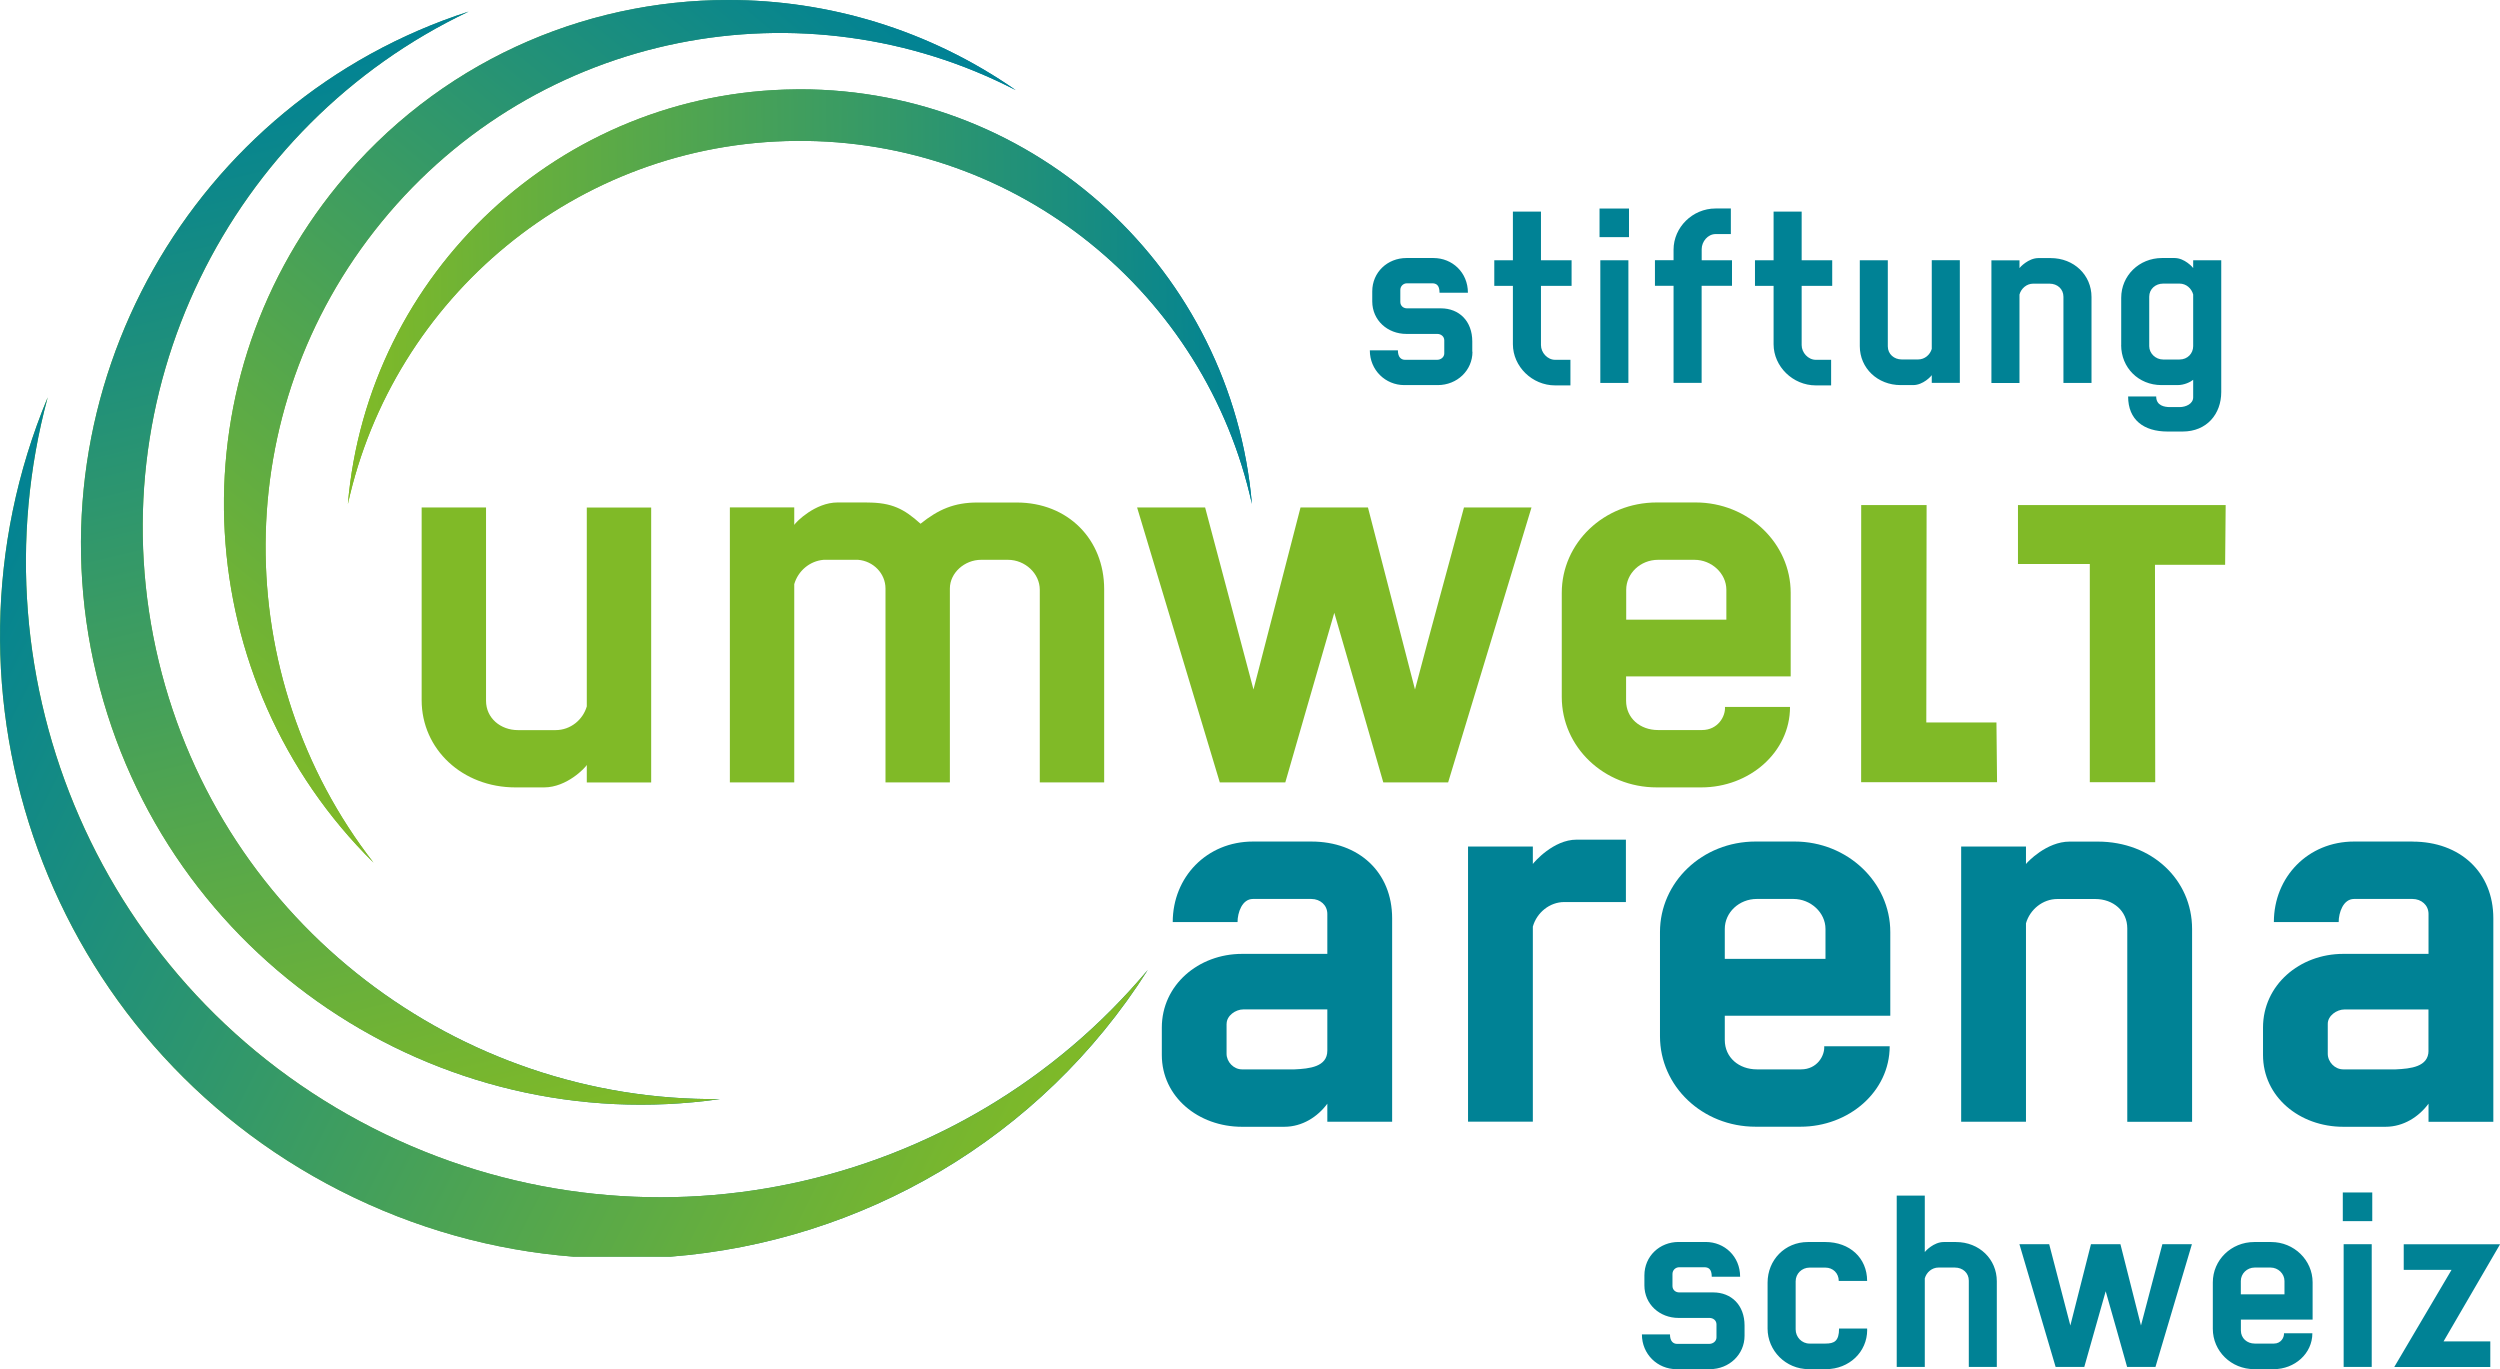 <?xml version="1.0" encoding="UTF-8"?>
<svg id="Ebene_2" data-name="Ebene 2" xmlns="http://www.w3.org/2000/svg" xmlns:xlink="http://www.w3.org/1999/xlink" viewBox="0 0 412.37 225.84">
  <defs>
    <style>
      .cls-1 {
        fill: url(#Unbenannter_Verlauf_12-3);
      }

      .cls-2 {
        fill: url(#Unbenannter_Verlauf_12-10);
      }

      .cls-3 {
        fill: url(#Unbenannter_Verlauf_12);
      }

      .cls-4 {
        fill: url(#Unbenannter_Verlauf_12-9);
      }

      .cls-5 {
        fill: url(#Unbenannter_Verlauf_12-5);
      }

      .cls-6 {
        fill: url(#Unbenannter_Verlauf_12-4);
      }

      .cls-7 {
        clip-path: url(#clippath-1);
      }

      .cls-8 {
        clip-path: url(#clippath-3);
      }

      .cls-9 {
        fill: url(#Unbenannter_Verlauf_12-8);
      }

      .cls-10 {
        fill: url(#Unbenannter_Verlauf_12-6);
      }

      .cls-11 {
        fill: url(#Unbenannter_Verlauf_12-11);
      }

      .cls-12 {
        clip-path: url(#clippath-2);
      }

      .cls-13 {
        fill: #008295;
      }

      .cls-14 {
        fill: url(#Unbenannter_Verlauf_12-2);
      }

      .cls-15 {
        clip-path: url(#clippath);
      }

      .cls-16 {
        fill: #80ba27;
      }

      .cls-17 {
        fill: url(#Unbenannter_Verlauf_12-7);
      }
    </style>
    <linearGradient id="Unbenannter_Verlauf_12" data-name="Unbenannter Verlauf 12" x1="17.18" y1="136.41" x2="175.35" y2="136.41" gradientUnits="userSpaceOnUse">
      <stop offset="0" stop-color="#80ba27"/>
      <stop offset="1" stop-color="#008295"/>
    </linearGradient>
    <clipPath id="clippath">
      <path class="cls-3" d="M56.07,196.39c12.37,6.3,25.42,9.86,38.45,10.89h16.15c31.37-2.48,60.93-19.33,78.66-47.3-30.63,36.63-83.5,48.67-127.85,26.08C16.57,163.18-4.76,112.35,7.87,65.54c-20.42,49.05.06,106.32,48.2,130.85"/>
    </clipPath>
    <linearGradient id="Unbenannter_Verlauf_12-2" data-name="Unbenannter Verlauf 12" x1="-22.58" y1="-2829.52" x2="-20.02" y2="-2829.52" gradientTransform="translate(-225878.7 -1565.77) rotate(-90) scale(79.86 -79.86)" xlink:href="#Unbenannter_Verlauf_12"/>
    <linearGradient id="Unbenannter_Verlauf_12-3" data-name="Unbenannter Verlauf 12" x1="16.64" y1="92.06" x2="110.11" y2="92.06" xlink:href="#Unbenannter_Verlauf_12"/>
    <linearGradient id="Unbenannter_Verlauf_12-4" data-name="Unbenannter Verlauf 12" x1="16.64" y1="92.06" x2="110.11" y2="92.06" xlink:href="#Unbenannter_Verlauf_12"/>
    <clipPath id="clippath-1">
      <path class="cls-6" d="M15.93,111.37c11.22,46.75,56.15,76.58,102.81,69.92-42.97.45-82.11-28.69-92.57-72.25C15.57,64.93,37.89,20.62,77.3,1.91,31.8,16.61,4.57,64.09,15.93,111.37"/>
    </clipPath>
    <linearGradient id="Unbenannter_Verlauf_12-5" data-name="Unbenannter Verlauf 12" x1="-46.07" y1="-2853.97" x2="-43.51" y2="-2853.97" gradientTransform="translate(-205068.54 -3118.87) rotate(-90) scale(71.88 -71.88)" xlink:href="#Unbenannter_Verlauf_12"/>
    <linearGradient id="Unbenannter_Verlauf_12-6" data-name="Unbenannter Verlauf 12" x1="50.51" y1="71.14" x2="158.34" y2="71.14" xlink:href="#Unbenannter_Verlauf_12"/>
    <linearGradient id="Unbenannter_Verlauf_12-7" data-name="Unbenannter Verlauf 12" x1="50.51" y1="71.14" x2="158.34" y2="71.14" xlink:href="#Unbenannter_Verlauf_12"/>
    <clipPath id="clippath-2">
      <path class="cls-17" d="M55.7,30.54c-27.38,33.51-24.27,81.94,5.91,111.75-23.73-30.54-24.18-74.46,1.33-105.68C88.78,4.98,132.68-3.17,167.55,14.87,153.2,4.88,136.62,0,120.13,0c-24.1,0-47.99,10.42-64.43,30.54"/>
    </clipPath>
    <linearGradient id="Unbenannter_Verlauf_12-8" data-name="Unbenannter Verlauf 12" x1="-40.72" y1="-2893.48" x2="-38.16" y2="-2893.48" gradientTransform="translate(2652.56 -187112.79) scale(64.69 -64.69)" xlink:href="#Unbenannter_Verlauf_12"/>
    <linearGradient id="Unbenannter_Verlauf_12-9" data-name="Unbenannter Verlauf 12" x1="57.39" y1="48.94" x2="205.94" y2="48.94" xlink:href="#Unbenannter_Verlauf_12"/>
    <linearGradient id="Unbenannter_Verlauf_12-10" data-name="Unbenannter Verlauf 12" x1="57.39" y1="48.94" x2="205.94" y2="48.94" xlink:href="#Unbenannter_Verlauf_12"/>
    <clipPath id="clippath-3">
      <path class="cls-2" d="M131.3,14.74c-38.94.34-70.67,30.36-73.92,68.4,7.48-33.99,37.61-59.58,73.89-59.9,36.74-.32,67.64,25.37,75.23,59.88-3.29-38.37-35.46-68.39-74.54-68.39-.22,0-.44,0-.67,0"/>
    </clipPath>
    <linearGradient id="Unbenannter_Verlauf_12-11" data-name="Unbenannter Verlauf 12" x1="-4.35" y1="-2915.63" x2="-1.79" y2="-2915.63" gradientTransform="translate(310.35 -169720.14) scale(58.23 -58.23)" xlink:href="#Unbenannter_Verlauf_12"/>
  </defs>
  <g id="UWA">
    <g>
      <path class="cls-13" d="M354.51,48.94c0-1.28,1.05-2.16,2.29-2.16h2.71c1.1,0,1.97.78,2.25,1.79v8.53c0,1.19-.92,2.2-2.25,2.2h-2.71c-1.24,0-2.29-1.01-2.29-2.2v-8.16ZM349.88,56.92c0,3.71,2.85,6.6,6.65,6.6h2.66c1.1,0,2.11-.5,2.57-.87v2.89c0,1.06-1.19,1.61-2.25,1.61h-1.56c-.92,0-2.29-.23-2.29-1.75h-4.63c0,3.85,2.57,5.78,6.51,5.78h2.48c3.99,0,6.37-2.89,6.37-6.51v-21.74h-4.63v1.28c-.09-.14-1.42-1.65-3.07-1.65h-2.06c-3.81,0-6.74,2.93-6.74,6.56v7.8ZM340.36,63.16h4.63v-14.17c0-3.62-2.89-6.42-6.74-6.42h-2.02c-1.65,0-3.03,1.51-3.12,1.65v-1.28h-4.63v20.23h4.63v-14.59c.28-1.01,1.19-1.79,2.25-1.79h2.71c1.28,0,2.29.87,2.29,2.16v14.22ZM311.4,42.93h-4.63v14.17c0,3.63,2.94,6.42,6.74,6.42h2.06c1.65,0,2.98-1.47,3.07-1.65v1.28h4.63v-20.23h-4.63v14.63c-.28.96-1.15,1.74-2.25,1.74h-2.71c-1.24,0-2.29-.87-2.29-2.16v-14.22ZM302.22,47.15v-4.22h-5.04v-8.03h-4.63v8.03h-3.07v4.22h3.07v9.63c0,3.67,3.17,6.79,6.97,6.79h2.52v-4.22h-2.52c-1.28,0-2.34-1.19-2.34-2.43v-9.77h5.04ZM285.69,47.15v-4.22h-5v-1.84c0-1.24,1.01-2.48,2.29-2.48h2.52v-4.22h-2.52c-3.81,0-6.93,3.12-6.93,6.79v1.74h-3.07v4.22h3.07v16.01h4.63v-16.01h5ZM268.7,34.4h-4.86v4.72h4.86v-4.72ZM268.6,42.93h-4.63v20.23h4.63v-20.23ZM259.23,47.15v-4.22h-5.05v-8.03h-4.63v8.03h-3.07v4.22h3.07v9.63c0,3.67,3.17,6.79,6.97,6.79h2.52v-4.22h-2.52c-1.28,0-2.34-1.19-2.34-2.43v-9.77h5.05ZM242.85,58.02v-1.7c0-3.35-2.16-5.46-5.18-5.46h-5.59c-.6,0-1.1-.41-1.1-1.06v-1.97c0-.64.5-1.1,1.1-1.1h4.13c.64,0,1.24.23,1.24,1.56h4.68c0-3.35-2.57-5.73-5.69-5.73h-4.45c-3.12,0-5.64,2.34-5.64,5.5v1.65c0,3.12,2.52,5.37,5.64,5.37h5.09c.6,0,1.15.41,1.15,1.06v2.16c0,.6-.55,1.05-1.19,1.05h-5.27c-.64,0-1.19-.41-1.19-1.56h-4.63c0,3.26,2.57,5.73,5.69,5.73h5.51c3.21,0,5.73-2.43,5.73-5.5"/>
      <path class="cls-16" d="M80.17,83.7h-10.62v31.78c0,8.12,6.73,14.4,15.46,14.4h4.73c3.79,0,6.84-3.29,7.05-3.7v2.88h10.62v-45.35h-10.62v32.81c-.63,2.16-2.63,3.91-5.16,3.91h-6.2c-2.84,0-5.26-1.96-5.26-4.84v-31.88Z"/>
      <path class="cls-16" d="M143,82.88h-4.84c-3.68,0-6.84,3.19-7.15,3.7v-2.88h-10.62v45.36h10.62v-32.71c.63-2.16,2.52-3.81,4.84-4.01h5.68c2.53.2,4.53,2.26,4.53,4.73v31.99h10.62v-31.99c0-2.57,2.42-4.73,5.15-4.73h4.42c2.84,0,5.26,2.26,5.26,4.94v31.78h10.62v-31.88c0-8.23-6-14.29-14.41-14.29h-6.52c-3.79,0-6.41,1.13-9.36,3.5-2.74-2.47-4.74-3.5-8.83-3.5"/>
      <path class="cls-16" d="M252.6,83.7h-11.12c-2.73,10.28-5.35,19.64-8.08,30.03l-7.76-30.03h-11.12c-2.62,10.08-5.14,19.85-7.76,30.03l-7.98-30.03h-11.22l13.64,45.35h10.81s6.93-24.06,8.08-27.97c.63,2.06,8.08,27.97,8.08,27.97h10.7l13.75-45.35Z"/>
      <path class="cls-16" d="M295.37,111.57v-13.78c0-8.23-7.05-14.91-15.67-14.91h-6.42c-8.73,0-15.67,6.69-15.67,14.91v17.18c0,8.23,6.94,14.91,15.67,14.91h7.36c7.89,0,14.62-5.76,14.62-13.27h-10.73c.11,1.54-1.16,3.81-3.79,3.81h-7.26c-2.94,0-5.26-1.96-5.26-4.84v-4.01h27.13ZM284.75,102.21h-16.51v-4.93c0-2.68,2.32-4.94,5.26-4.94h6c2.84,0,5.26,2.26,5.26,4.94v4.93Z"/>
      <polygon class="cls-16" points="367.03 93.16 367.12 83.31 332.86 83.31 332.86 93.03 344.71 93.03 344.71 129.02 355.5 129.02 355.46 93.16 367.03 93.16"/>
      <polygon class="cls-16" points="329.31 119.17 329.41 129.02 306.99 129.02 307 83.31 317.79 83.31 317.74 119.17 329.31 119.17"/>
      <g>
        <path class="cls-3" d="M56.07,196.39c12.37,6.3,25.42,9.86,38.45,10.89h16.15c31.37-2.48,60.93-19.33,78.66-47.3-30.63,36.63-83.5,48.67-127.85,26.08C16.57,163.18-4.76,112.35,7.87,65.54c-20.42,49.05.06,106.32,48.2,130.85"/>
        <g class="cls-15">
          <rect class="cls-14" x="-21.2" y="14.68" width="219.17" height="244.85" transform="translate(-73.9 153.61) rotate(-63)"/>
        </g>
      </g>
      <g>
        <path class="cls-1" d="M15.93,111.37c11.22,46.75,56.15,76.58,102.81,69.92-42.97.45-82.11-28.69-92.57-72.25C15.57,64.93,37.89,20.62,77.3,1.91,31.8,16.61,4.57,64.09,15.93,111.37"/>
        <g class="cls-7">
          <rect class="cls-5" x="-15.57" y="-8.85" width="154.44" height="207.56" transform="translate(-20.46 17.02) rotate(-13.5)"/>
        </g>
      </g>
      <g>
        <path class="cls-10" d="M55.7,30.54c-27.38,33.51-24.27,81.94,5.91,111.75-23.73-30.54-24.18-74.46,1.33-105.68C88.78,4.98,132.68-3.17,167.55,14.87,153.2,4.88,136.62,0,120.13,0c-24.1,0-47.99,10.42-64.43,30.54"/>
        <g class="cls-12">
          <rect class="cls-9" x="-2.42" y="-30.35" width="200.71" height="199.83" transform="translate(-17.87 101.49) rotate(-50.8)"/>
        </g>
      </g>
      <g>
        <path class="cls-4" d="M131.3,14.74c-38.94.34-70.67,30.36-73.92,68.4,7.48-33.99,37.61-59.58,73.89-59.9,36.74-.32,67.64,25.37,75.23,59.88-3.29-38.37-35.46-68.39-74.54-68.39-.22,0-.44,0-.67,0"/>
        <g class="cls-8">
          <rect class="cls-11" x="57.09" y="14.09" width="149.72" height="69.7" transform="translate(-.42 1.15) rotate(-.5)"/>
        </g>
      </g>
      <path class="cls-13" d="M202.33,168.87c0-1.34,1.48-2.37,2.75-2.37h13.86v6.8c0,2.68-2.96,2.98-5.4,3.09h-8.68c-1.38,0-2.54-1.24-2.54-2.57v-4.94ZM204.87,185.86h6.98c2.96,0,5.5-1.65,7.09-3.81v2.98h10.69v-33.56c0-7.62-5.5-12.66-13.33-12.66h-9.63c-7.62,0-13.23,5.87-13.23,13.28h10.69c0-1.54.74-3.81,2.54-3.81h9.63c1.48,0,2.64,1.03,2.64,2.47v6.59h-14.07c-7.2,0-13.23,5.15-13.23,12.15v4.53c0,6.9,6.03,11.84,13.23,11.84"/>
      <path class="cls-13" d="M252.85,152.81c.64-2.26,2.75-4.02,5.18-4.02h10.16v-10.29h-8.15c-3.81,0-6.98,3.7-7.2,4.01v-2.88h-10.69v45.39h10.69v-32.22Z"/>
      <path class="cls-13" d="M284.5,153.22c0-2.68,2.33-4.94,5.29-4.94h6.03c2.86,0,5.29,2.26,5.29,4.94v4.94h-16.61v-4.94ZM311.69,172.58h-10.79c.11,1.55-1.17,3.81-3.81,3.81h-7.3c-2.96,0-5.29-1.96-5.29-4.84v-4.01h27.3v-13.8c0-8.23-7.09-14.93-15.77-14.93h-6.45c-8.79,0-15.77,6.69-15.77,14.93v17.19c0,8.23,6.98,14.92,15.77,14.92h7.41c7.94,0,14.71-5.76,14.71-13.28"/>
      <path class="cls-13" d="M334.18,152.3c.64-2.26,2.75-4.01,5.18-4.01h6.24c2.96,0,5.29,1.96,5.29,4.84v31.91h10.69v-31.81c0-8.13-6.66-14.41-15.55-14.41h-4.65c-3.81,0-6.98,3.39-7.2,3.7v-2.88h-10.69v45.39h10.69v-32.73Z"/>
      <path class="cls-13" d="M400.58,173.3c0,2.68-2.96,2.98-5.4,3.09h-8.68c-1.38,0-2.54-1.23-2.54-2.57v-4.94c0-1.34,1.48-2.37,2.75-2.37h13.86v6.8ZM397.93,138.81h-9.63c-7.62,0-13.23,5.87-13.23,13.28h10.69c0-1.54.74-3.81,2.54-3.81h9.63c1.48,0,2.65,1.03,2.65,2.47v6.59h-14.07c-7.2,0-13.23,5.15-13.23,12.15v4.53c0,6.9,6.03,11.84,13.23,11.84h6.98c2.96,0,5.5-1.65,7.09-3.81v2.99h10.69v-33.56c0-7.62-5.5-12.66-13.33-12.66"/>
      <path class="cls-13" d="M287.76,220.34v-1.7c0-3.35-2.16-5.46-5.18-5.46h-5.6c-.6,0-1.11-.41-1.11-1.06v-1.98c0-.64.51-1.11,1.11-1.11h4.13c.64,0,1.24.23,1.24,1.56h4.68c0-3.35-2.57-5.73-5.69-5.73h-4.46c-3.12,0-5.64,2.34-5.64,5.51v1.65c0,3.12,2.52,5.37,5.64,5.37h5.1c.6,0,1.15.41,1.15,1.06v2.16c0,.6-.55,1.06-1.2,1.06h-5.28c-.64,0-1.19-.41-1.19-1.56h-4.63c0,3.26,2.57,5.73,5.69,5.73h5.51c3.21,0,5.73-2.43,5.73-5.5M307.98,219.37v-.23h-4.63c0,2.07-.78,2.48-2.25,2.48h-2.62c-1.28,0-2.29-1.06-2.29-2.34v-7.94c0-1.24,1.01-2.25,2.29-2.25h2.62c1.24,0,2.2.92,2.2,2.2h4.68c0-3.81-2.89-6.42-6.88-6.42h-2.89c-3.81,0-6.65,2.98-6.65,6.7v7.58c0,3.63,2.98,6.69,6.79,6.69h2.85c3.81,0,6.79-2.84,6.79-6.47M324.74,225.47h4.63v-14.13c0-3.63-2.88-6.47-6.74-6.47h-2.02c-1.65,0-3.03,1.51-3.12,1.65v-9.31h-4.63v28.26h4.63v-14.6c.27-1.01,1.19-1.79,2.25-1.79h2.71c1.29,0,2.3.87,2.3,2.16v14.23ZM361.55,205.23h-4.87c-1.19,4.59-2.34,8.77-3.53,13.41l-3.39-13.41h-4.86c-1.15,4.5-2.25,8.86-3.4,13.41l-3.49-13.41h-4.91l5.97,20.24h4.73s3.03-10.74,3.53-12.48c.28.92,3.53,12.48,3.53,12.48h4.68l6.01-20.24ZM381.46,217.67v-6.15c0-3.67-3.07-6.65-6.83-6.65h-2.8c-3.81,0-6.83,2.98-6.83,6.65v7.67c0,3.67,3.02,6.65,6.83,6.65h3.22c3.44,0,6.37-2.56,6.37-5.92h-4.68c.05.69-.5,1.7-1.65,1.7h-3.17c-1.28,0-2.29-.88-2.29-2.16v-1.79h11.84ZM376.83,213.5h-7.21v-2.21c0-1.2,1.01-2.21,2.29-2.21h2.62c1.24,0,2.29,1.01,2.29,2.21v2.21ZM391.21,205.23h-4.63v20.24h4.63v-20.24ZM391.3,196.7h-4.86v4.72h4.86v-4.72ZM412.37,205.24h-15.88v4.22h7.89l-9.45,16.02h15.84v-4.22h-7.71l9.32-16.02Z"/>
    </g>
  </g>
</svg>